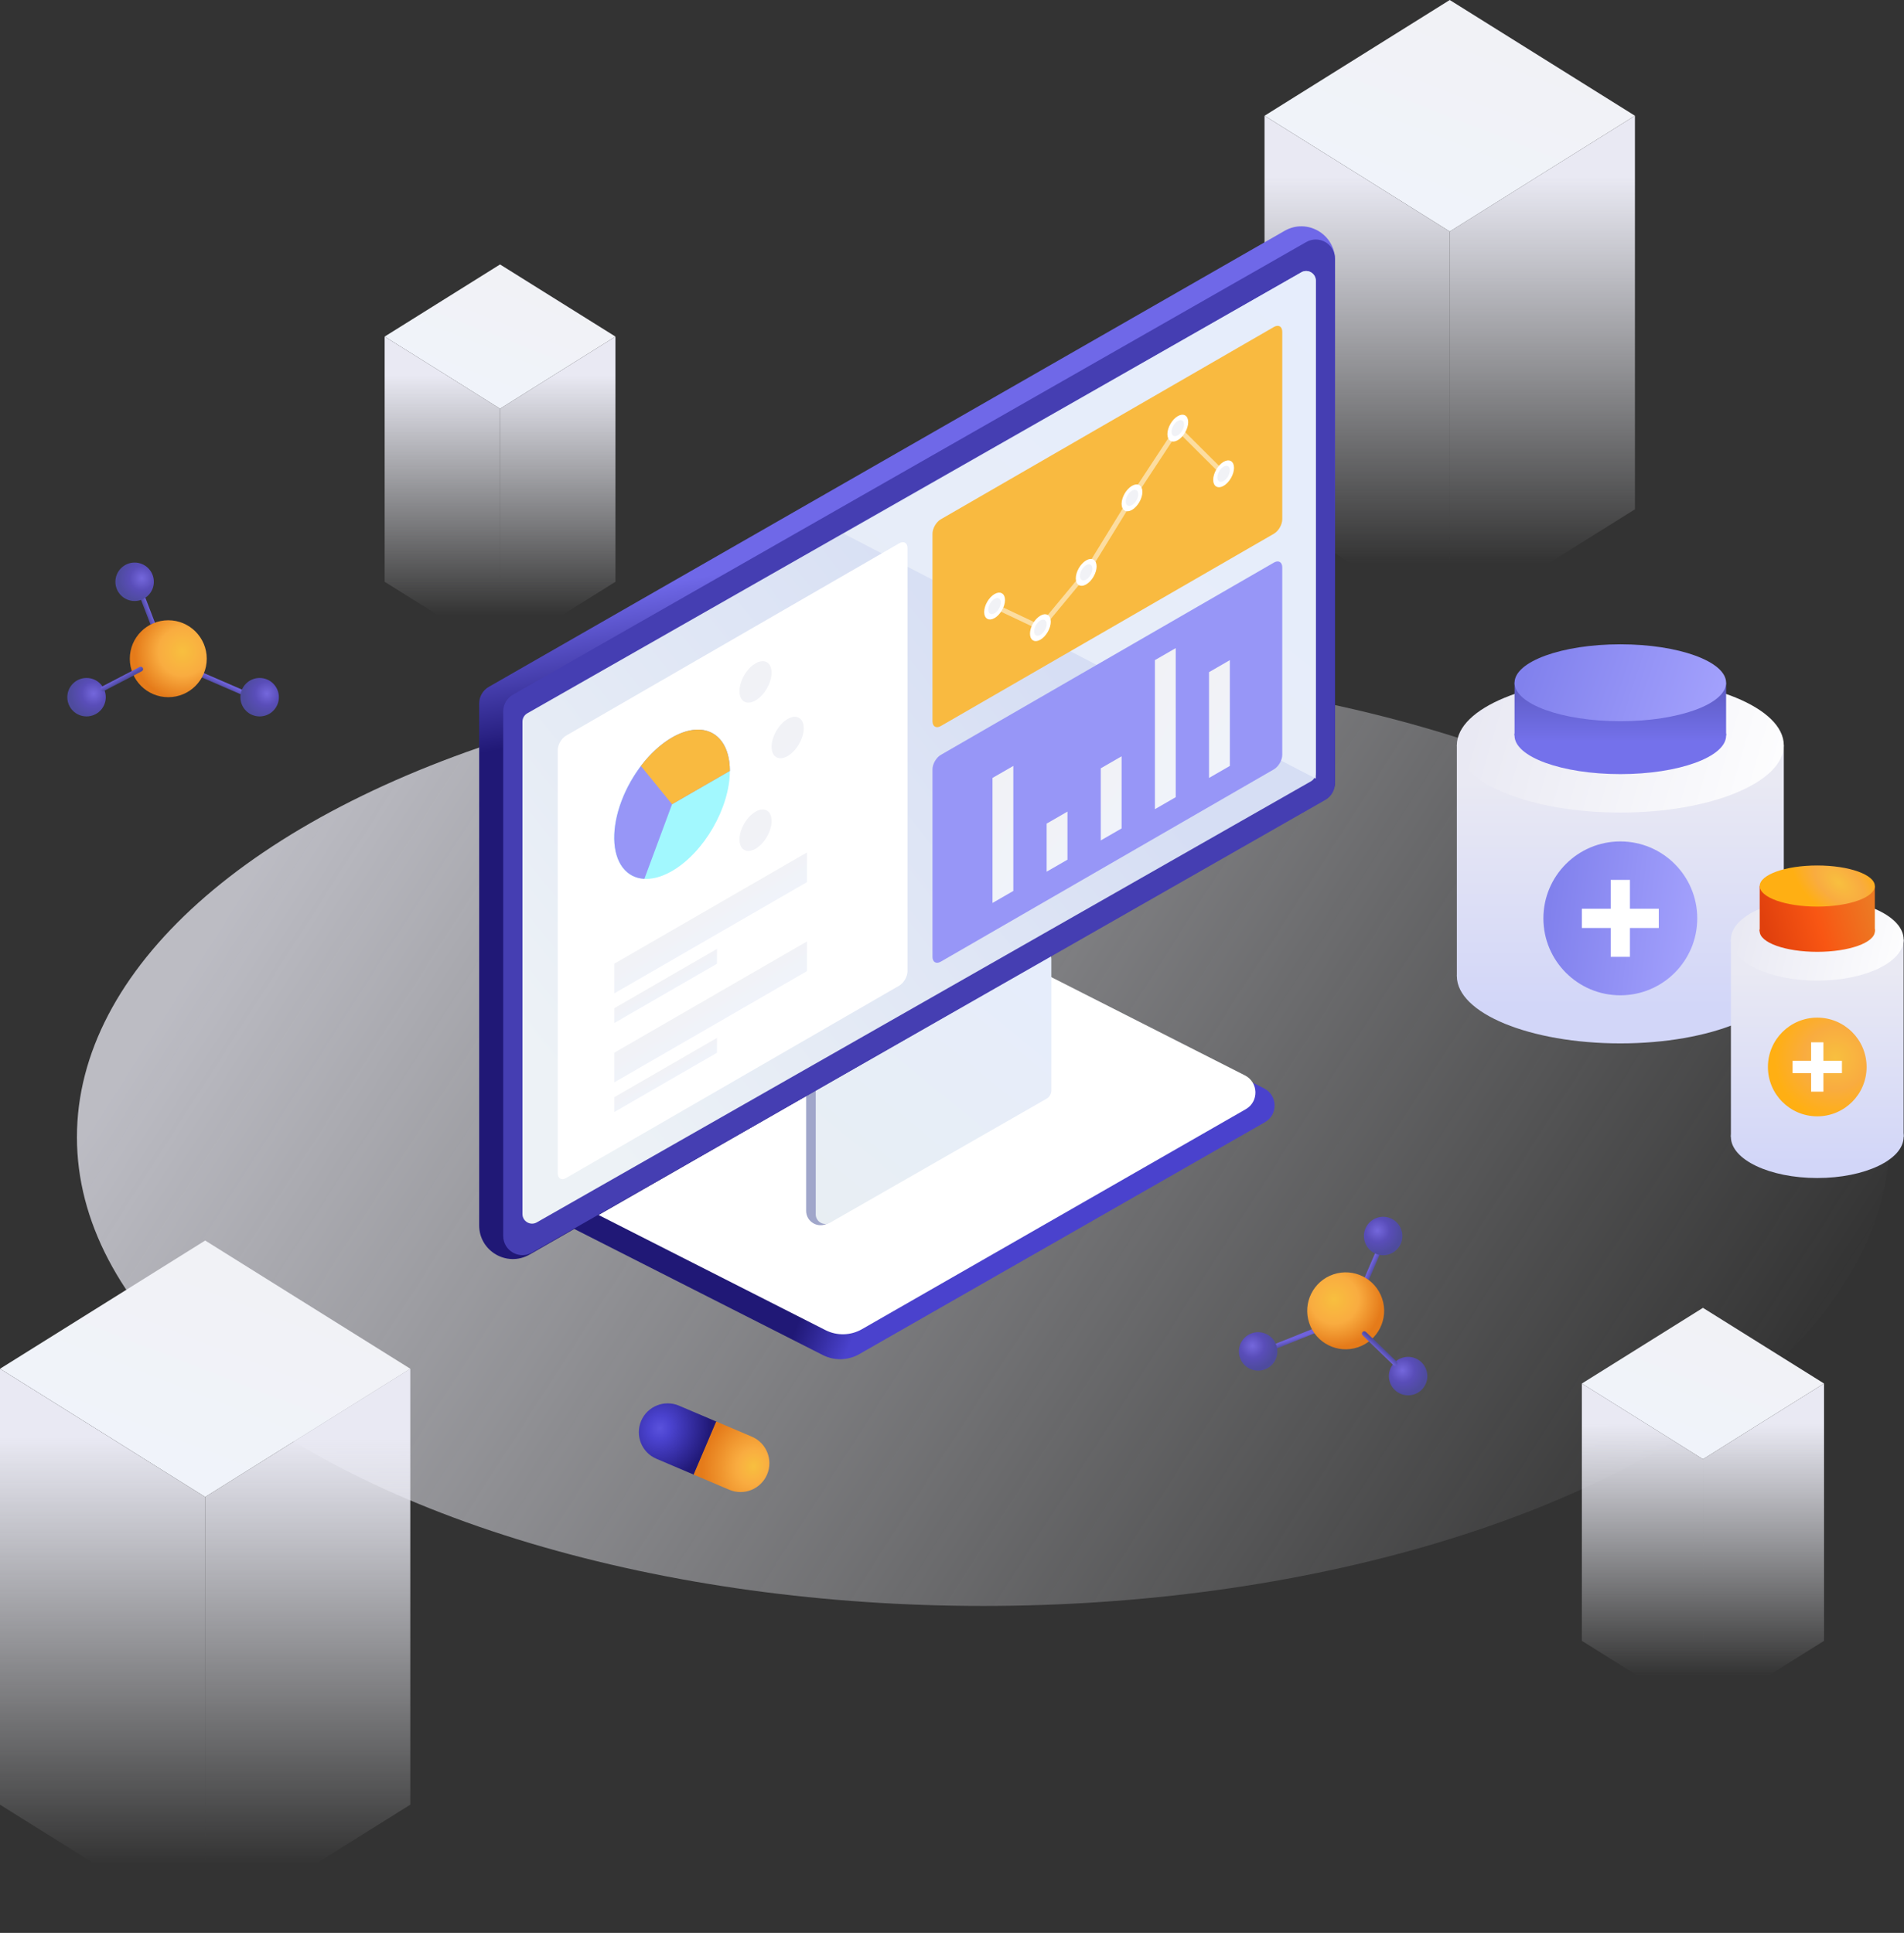 <svg width="396" height="402" viewBox="0 0 396 402" fill="none" xmlns="http://www.w3.org/2000/svg">
<rect x="0" y="0" width="396" height="402" fill="#333333" stroke="none"/>
<ellipse cx="204.5" cy="236.5" rx="188.5" ry="97.5" fill="url(#paint0_linear_313_80620)"/>
<rect width="28.3" height="28.3" transform="matrix(0.848 0.53 -0.848 0.53 104.002 55)" fill="url(#paint1_linear_313_80620)"/>
<path d="M80 70L104 85V136L80 121V70Z" fill="url(#paint2_linear_313_80620)"/>
<path d="M128 70L104 85V136L128 121V70Z" fill="url(#paint3_linear_313_80620)"/>
<rect width="50.312" height="50.312" transform="matrix(0.848 0.53 -0.848 0.53 42.672 258)" fill="url(#paint4_linear_313_80620)"/>
<path d="M0 284.667L42.667 311.333V402L0 375.333V284.667Z" fill="url(#paint5_linear_313_80620)"/>
<path d="M85.333 284.667L42.667 311.333V402L85.333 375.333V284.667Z" fill="url(#paint6_linear_313_80620)"/>
<rect width="29.698" height="29.698" transform="matrix(0.848 0.53 -0.848 0.53 354.187 272)" fill="url(#paint7_linear_313_80620)"/>
<path d="M329 287.74L354.185 303.481V356.999L329 341.259V287.74Z" fill="url(#paint8_linear_313_80620)"/>
<path d="M379.37 287.74L354.184 303.481V356.999L379.37 341.259V287.74Z" fill="url(#paint9_linear_313_80620)"/>
<rect width="45.42" height="45.42" transform="matrix(0.848 0.53 -0.848 0.53 301.523 0)" fill="url(#paint10_linear_313_80620)"/>
<path d="M263 24.073L301.519 48.148V130L263 105.926V24.073Z" fill="url(#paint11_linear_313_80620)"/>
<path d="M340.039 24.073L301.52 48.148V130L340.039 105.926V24.073Z" fill="url(#paint12_linear_313_80620)"/>
<path d="M178.715 281.629C176.378 282.965 173.526 283.036 171.125 281.818L110.233 250.922C104.555 248.041 104.355 240.003 109.883 236.843L187.806 192.295C190.143 190.959 192.996 190.888 195.396 192.106L262.905 226.359C265.744 227.799 265.844 231.818 263.08 233.399L178.715 281.629Z" fill="url(#paint13_linear_313_80620)"/>
<path d="M179.274 276.439C176.936 277.779 174.08 277.852 171.677 276.633L112.878 246.799C107.203 243.919 106.999 235.888 112.52 232.724L185.915 190.659C188.253 189.319 191.109 189.247 193.512 190.466L258.919 223.653C261.757 225.092 261.859 229.108 259.099 230.69L179.274 276.439Z" fill="white"/>
<path d="M167.66 226.749C167.66 226.033 168.043 225.372 168.663 225.015L212.663 199.723C213.997 198.956 215.66 199.919 215.66 201.457V228.251C215.66 228.967 215.278 229.628 214.657 229.985L172.155 254.416C170.155 255.566 167.66 254.122 167.66 251.815V226.749Z" fill="#A0A6CA"/>
<path d="M169.66 225.219C169.66 224.502 170.044 223.84 170.666 223.484L215.666 197.714C217 196.951 218.66 197.914 218.66 199.45V226.781C218.66 227.498 218.276 228.16 217.654 228.516L172.654 254.286C171.321 255.049 169.66 254.086 169.66 252.55V225.219Z" fill="url(#paint14_linear_313_80620)"/>
<path d="M99.66 146.318C99.66 144.884 100.428 143.56 101.671 142.848L267.18 48.006C271.847 45.331 277.66 48.701 277.66 54.079V162.609C277.66 164.042 276.893 165.366 275.649 166.079L110.141 260.921C105.474 263.595 99.66 260.226 99.66 254.848V146.318Z" fill="url(#paint15_linear_313_80620)"/>
<path d="M104.66 147.959C104.66 146.522 105.43 145.196 106.678 144.484L271.678 50.34C274.345 48.819 277.66 50.744 277.66 53.814V162.895C277.66 164.332 276.89 165.658 275.643 166.369L110.643 260.514C107.976 262.035 104.66 260.11 104.66 257.04V147.959Z" fill="#453EB2"/>
<path d="M108.66 150.089C108.66 149.371 109.046 148.707 109.67 148.351L270.67 56.63C272.004 55.871 273.66 56.834 273.66 58.368V160.764C273.66 161.483 273.275 162.146 272.65 162.502L111.65 254.223C110.317 254.983 108.66 254.02 108.66 252.486V150.089Z" fill="url(#paint16_linear_313_80620)"/>
<path d="M175.5 111L270.668 56.635C272.001 55.873 273.66 56.836 273.66 58.372V161.926L175.5 111Z" fill="url(#paint17_linear_313_80620)"/>
<path d="M116 156C116 154.895 116.775 153.552 117.732 153L187.014 113C187.971 112.448 188.746 112.895 188.746 114L188.746 202C188.746 203.105 187.971 204.448 187.014 205L117.732 245C116.775 245.552 116 245.105 116 244L116 156Z" fill="white"/>
<circle r="13.883" transform="matrix(0.866 -0.5 2.20305e-08 1 139.775 167.268)" fill="#A2F8FE"/>
<circle r="3.856" transform="matrix(0.866 -0.5 2.20305e-08 1 157.14 141.817)" fill="url(#paint18_linear_313_80620)"/>
<circle r="3.856" transform="matrix(0.866 -0.5 2.20305e-08 1 163.822 153.385)" fill="url(#paint19_linear_313_80620)"/>
<circle r="3.856" transform="matrix(0.866 -0.5 2.20305e-08 1 157.14 172.668)" fill="url(#paint20_linear_313_80620)"/>
<path d="M151.798 160.326C151.798 157.875 151.236 155.792 150.169 154.288C149.102 152.785 147.568 151.916 145.723 151.768C143.878 151.621 141.787 152.201 139.664 153.449C137.541 154.698 135.462 156.57 133.636 158.875C131.811 161.181 130.305 163.838 129.272 166.576C128.239 169.314 127.715 172.036 127.754 174.464C127.793 176.892 128.394 178.941 129.495 180.402C130.596 181.862 132.157 182.683 134.022 182.78L139.775 167.268L151.798 160.326Z" fill="#9796F7"/>
<path d="M151.798 160.326C151.798 157.836 151.218 155.727 150.119 154.219C149.02 152.712 147.443 151.861 145.551 151.757C143.66 151.653 141.525 152.298 139.37 153.626C137.215 154.954 135.119 156.916 133.302 159.306L139.775 167.268L151.798 160.326Z" fill="#F9BA40"/>
<rect width="46.277" height="6.17" transform="matrix(0.866 -0.5 2.20305e-08 1 127.752 200.434)" fill="url(#paint21_linear_313_80620)"/>
<rect width="46.277" height="6.17" transform="matrix(0.866 -0.5 2.20305e-08 1 127.752 218.943)" fill="url(#paint22_linear_313_80620)"/>
<rect width="24.681" height="3.085" transform="matrix(0.866 -0.5 2.20305e-08 1 127.752 209.688)" fill="url(#paint23_linear_313_80620)"/>
<rect width="24.681" height="3.085" transform="matrix(0.866 -0.5 2.20305e-08 1 127.752 228.199)" fill="url(#paint24_linear_313_80620)"/>
<path d="M193.942 111C193.942 109.895 194.718 108.552 195.674 108L264.956 68C265.913 67.448 266.688 67.895 266.688 69L266.688 108C266.688 109.105 265.913 110.448 264.956 111L195.674 151C194.718 151.552 193.942 151.105 193.942 150L193.942 111Z" fill="#F9BA40"/>
<path opacity="0.5" d="M206.858 126.043L216.385 130.543L225.911 119.043L235.437 103.543L244.963 89.043L254.49 98.543" stroke="white"/>
<circle r="2" transform="matrix(0.866 -0.5 2.20305e-08 1 206.858 126.043)" fill="url(#paint25_linear_313_80620)" stroke="white"/>
<circle r="2" transform="matrix(0.866 -0.5 2.20305e-08 1 216.385 130.543)" fill="url(#paint26_linear_313_80620)" stroke="white"/>
<circle r="2" transform="matrix(0.866 -0.5 2.20305e-08 1 225.911 119.043)" fill="url(#paint27_linear_313_80620)" stroke="white"/>
<circle r="2" transform="matrix(0.866 -0.5 2.20305e-08 1 235.437 103.543)" fill="url(#paint28_linear_313_80620)" stroke="white"/>
<circle r="2" transform="matrix(0.866 -0.5 2.20305e-08 1 244.963 89.043)" fill="url(#paint29_linear_313_80620)" stroke="white"/>
<circle r="2" transform="matrix(0.866 -0.5 2.20305e-08 1 254.49 98.543)" fill="url(#paint30_linear_313_80620)" stroke="white"/>
<path d="M193.942 160C193.942 158.895 194.718 157.552 195.674 157L264.956 117C265.913 116.448 266.688 116.895 266.688 118L266.688 157C266.688 158.105 265.913 159.448 264.956 160L195.674 200C194.718 200.552 193.942 200.105 193.942 199L193.942 160Z" fill="#9796F7"/>
<rect width="5" height="26" transform="matrix(0.866 -0.5 2.20305e-08 1 206.425 161.793)" fill="url(#paint31_linear_313_80620)"/>
<rect width="5" height="10" transform="matrix(0.866 -0.5 2.20305e-08 1 217.684 171.293)" fill="url(#paint32_linear_313_80620)"/>
<rect width="5" height="15" transform="matrix(0.866 -0.5 2.20305e-08 1 228.942 159.793)" fill="url(#paint33_linear_313_80620)"/>
<rect width="5" height="31" transform="matrix(0.866 -0.5 2.20305e-08 1 240.2 137.293)" fill="url(#paint34_linear_313_80620)"/>
<rect width="5" height="22" transform="matrix(0.866 -0.5 2.20305e-08 1 251.459 139.793)" fill="url(#paint35_linear_313_80620)"/>
<rect x="29.156" y="124.316" width="1" height="6" transform="rotate(-21.029 29.156 124.316)" fill="url(#paint36_linear_313_80620)"/>
<path d="M41.109 140.521L41.535 139.616L51.298 143.841L50.872 144.746L41.109 140.521Z" fill="url(#paint37_linear_313_80620)"/>
<circle cx="35" cy="137" r="8" fill="url(#paint38_radial_313_80620)"/>
<circle cx="28" cy="121" r="4" fill="url(#paint39_radial_313_80620)"/>
<circle cx="18" cy="145" r="4" fill="url(#paint40_radial_313_80620)"/>
<circle cx="54" cy="145" r="4" fill="url(#paint41_radial_313_80620)"/>
<path d="M21.622 143.705C21.383 143.83 21.087 143.741 20.955 143.505C20.818 143.259 20.911 142.948 21.161 142.818L29.033 138.716C29.273 138.591 29.569 138.679 29.701 138.916C29.838 139.162 29.745 139.472 29.495 139.602L21.622 143.705Z" fill="url(#paint42_linear_313_80620)"/>
<path d="M264.807 280.747L264.515 279.791L274.403 275.82L274.696 276.776L264.807 280.747Z" fill="url(#paint43_linear_313_80620)"/>
<path d="M283.841 268.192L282.935 267.771L287.117 257.99L288.024 258.411L283.841 268.192Z" fill="url(#paint44_linear_313_80620)"/>
<circle cx="279.877" cy="272.621" r="8" transform="rotate(-108.525 279.877 272.621)" fill="url(#paint45_radial_313_80620)"/>
<circle cx="261.67" cy="281.063" r="4" transform="rotate(-108.525 261.67 281.063)" fill="url(#paint46_radial_313_80620)"/>
<circle cx="292.864" cy="286.198" r="4" transform="rotate(-108.525 292.864 286.198)" fill="url(#paint47_radial_313_80620)"/>
<circle cx="287.67" cy="257.064" r="4" transform="rotate(-108.525 287.67 257.064)" fill="url(#paint48_radial_313_80620)"/>
<path d="M290.484 283.175C290.679 283.363 290.689 283.671 290.507 283.871C290.317 284.079 289.993 284.09 289.791 283.895L283.4 277.733C283.205 277.546 283.195 277.237 283.377 277.037C283.567 276.829 283.891 276.818 284.094 277.014L290.484 283.175Z" fill="url(#paint49_linear_313_80620)"/>
<path d="M371 203C371 210.732 355.778 217 337 217C318.222 217 303 210.732 303 203C303 195.268 318.222 189 337 189C355.778 189 371 195.268 371 203Z" fill="url(#paint50_linear_313_80620)"/>
<path d="M303 155H371V203H303V155Z" fill="url(#paint51_linear_313_80620)"/>
<ellipse cx="337" cy="155" rx="34" ry="14" fill="url(#paint52_linear_313_80620)"/>
<path d="M359 153C359 157.418 349.15 161 337 161C324.85 161 315 157.418 315 153C315 148.582 324.85 145 337 145C349.15 145 359 148.582 359 153Z" fill="url(#paint53_linear_313_80620)"/>
<path d="M359 152.839C359 154.585 349.15 156 337 156C324.85 156 315 154.585 315 152.839C315 151.093 324.85 149.677 337 149.677C349.15 149.677 359 151.093 359 152.839Z" fill="url(#paint54_linear_313_80620)"/>
<path d="M315 142H359V152.839H315V142Z" fill="url(#paint55_linear_313_80620)"/>
<ellipse cx="337" cy="142" rx="22" ry="8" fill="url(#paint56_linear_313_80620)"/>
<circle cx="337" cy="191" r="16" fill="url(#paint57_linear_313_80620)"/>
<rect x="329" y="189" width="16" height="4" fill="white"/>
<rect x="335" y="199" width="16" height="4" transform="rotate(-90 335 199)" fill="white"/>
<path d="M395.921 236.447C395.921 241.171 387.88 245 377.961 245C368.041 245 360 241.171 360 236.447C360 231.724 368.041 227.895 377.961 227.895C387.88 227.895 395.921 231.724 395.921 236.447Z" fill="url(#paint58_linear_313_80620)"/>
<path d="M360 195.395H395.921V236.447H360V195.395Z" fill="url(#paint59_linear_313_80620)"/>
<ellipse cx="377.961" cy="195.395" rx="17.96" ry="8.553" fill="url(#paint60_linear_313_80620)"/>
<path d="M389.934 193.684C389.934 196.046 384.573 197.961 377.961 197.961C371.348 197.961 365.987 196.046 365.987 193.684C365.987 191.323 371.348 189.408 377.961 189.408C384.573 189.408 389.934 191.323 389.934 193.684Z" fill="url(#paint61_linear_313_80620)"/>
<path d="M389.934 193.546C389.934 195.04 384.573 196.25 377.961 196.25C371.348 196.25 365.987 195.04 365.987 193.546C365.987 192.053 371.348 190.843 377.961 190.843C384.573 190.843 389.934 192.053 389.934 193.546Z" fill="url(#paint62_linear_313_80620)"/>
<path d="M365.987 184.276H389.934V193.546H365.987V184.276Z" fill="url(#paint63_linear_313_80620)"/>
<ellipse cx="377.961" cy="184.276" rx="11.974" ry="4.276" fill="url(#paint64_radial_313_80620)"/>
<circle cx="377.959" cy="221.908" r="10.263" fill="url(#paint65_radial_313_80620)"/>
<rect x="372.827" y="220.625" width="10.263" height="2.566" fill="white"/>
<rect x="376.676" y="227.04" width="10.263" height="2.566" transform="rotate(-90 376.676 227.04)" fill="white"/>
<path d="M133.348 295.521C134.645 292.472 138.169 291.051 141.218 292.348L149.027 295.67L144.33 306.713L136.521 303.391C133.472 302.094 132.051 298.571 133.348 295.521Z" fill="url(#paint66_radial_313_80620)"/>
<path d="M148.962 295.641L156.367 298.79C159.417 300.087 160.837 303.611 159.54 306.66C158.243 309.709 154.72 311.13 151.67 309.833L144.266 306.683L148.962 295.641Z" fill="url(#paint67_radial_313_80620)"/>
<defs>
<linearGradient id="paint0_linear_313_80620" x1="61.752" y1="167.641" x2="337.314" y2="344.02" gradientUnits="userSpaceOnUse">
<stop stop-color="#E9E9F3" stop-opacity="0.75"/>
<stop offset="1" stop-color="#F1F2F6" stop-opacity="0"/>
</linearGradient>
<linearGradient id="paint1_linear_313_80620" x1="15.975" y1="28.362" x2="9.654" y2="0.884" gradientUnits="userSpaceOnUse">
<stop stop-color="#F0F3FA"/>
<stop offset="1" stop-color="#F1F2F6"/>
</linearGradient>
<linearGradient id="paint2_linear_313_80620" x1="92" y1="78" x2="92" y2="128" gradientUnits="userSpaceOnUse">
<stop stop-color="#E9E9F3"/>
<stop offset="1" stop-color="#F1F2F6" stop-opacity="0"/>
</linearGradient>
<linearGradient id="paint3_linear_313_80620" x1="116" y1="78" x2="116" y2="128" gradientUnits="userSpaceOnUse">
<stop stop-color="#E9E9F3"/>
<stop offset="1" stop-color="#F1F2F6" stop-opacity="0"/>
</linearGradient>
<linearGradient id="paint4_linear_313_80620" x1="28.4" y1="50.421" x2="17.163" y2="1.572" gradientUnits="userSpaceOnUse">
<stop stop-color="#F0F3FA"/>
<stop offset="1" stop-color="#F1F2F6"/>
</linearGradient>
<linearGradient id="paint5_linear_313_80620" x1="21.333" y1="298.889" x2="21.333" y2="387.778" gradientUnits="userSpaceOnUse">
<stop stop-color="#E9E9F3"/>
<stop offset="1" stop-color="#F1F2F6" stop-opacity="0"/>
</linearGradient>
<linearGradient id="paint6_linear_313_80620" x1="64" y1="298.889" x2="64" y2="387.778" gradientUnits="userSpaceOnUse">
<stop stop-color="#E9E9F3"/>
<stop offset="1" stop-color="#F1F2F6" stop-opacity="0"/>
</linearGradient>
<linearGradient id="paint7_linear_313_80620" x1="16.764" y1="29.763" x2="10.131" y2="0.928" gradientUnits="userSpaceOnUse">
<stop stop-color="#F0F3FA"/>
<stop offset="1" stop-color="#F1F2F6"/>
</linearGradient>
<linearGradient id="paint8_linear_313_80620" x1="341.593" y1="296.135" x2="341.593" y2="348.604" gradientUnits="userSpaceOnUse">
<stop stop-color="#E9E9F3"/>
<stop offset="1" stop-color="#F1F2F6" stop-opacity="0"/>
</linearGradient>
<linearGradient id="paint9_linear_313_80620" x1="366.777" y1="296.135" x2="366.777" y2="348.604" gradientUnits="userSpaceOnUse">
<stop stop-color="#E9E9F3"/>
<stop offset="1" stop-color="#F1F2F6" stop-opacity="0"/>
</linearGradient>
<linearGradient id="paint10_linear_313_80620" x1="25.639" y1="45.52" x2="15.494" y2="1.419" gradientUnits="userSpaceOnUse">
<stop stop-color="#F0F3FA"/>
<stop offset="1" stop-color="#F1F2F6"/>
</linearGradient>
<linearGradient id="paint11_linear_313_80620" x1="282.259" y1="36.913" x2="282.259" y2="117.16" gradientUnits="userSpaceOnUse">
<stop stop-color="#E9E9F3"/>
<stop offset="1" stop-color="#F1F2F6" stop-opacity="0"/>
</linearGradient>
<linearGradient id="paint12_linear_313_80620" x1="320.779" y1="36.913" x2="320.779" y2="117.16" gradientUnits="userSpaceOnUse">
<stop stop-color="#E9E9F3"/>
<stop offset="1" stop-color="#F1F2F6" stop-opacity="0"/>
</linearGradient>
<linearGradient id="paint13_linear_313_80620" x1="180.758" y1="269.806" x2="141.093" y2="253.833" gradientUnits="userSpaceOnUse">
<stop stop-color="#4A42CD"/>
<stop offset="0.275" stop-color="#201876"/>
<stop offset="1" stop-color="#201876"/>
</linearGradient>
<linearGradient id="paint14_linear_313_80620" x1="218.215" y1="196" x2="169.358" y2="255.753" gradientUnits="userSpaceOnUse">
<stop stop-color="#E6EDFC"/>
<stop offset="1" stop-color="#E8EEF3"/>
</linearGradient>
<linearGradient id="paint15_linear_313_80620" x1="165.16" y1="116.406" x2="183.413" y2="216.326" gradientUnits="userSpaceOnUse">
<stop stop-color="#6F68E8"/>
<stop offset="0.275" stop-color="#201876"/>
<stop offset="1" stop-color="#201876"/>
</linearGradient>
<linearGradient id="paint16_linear_313_80620" x1="215.5" y1="132.001" x2="109" y2="216.501" gradientUnits="userSpaceOnUse">
<stop stop-color="#D6DEF4"/>
<stop offset="1" stop-color="#EDF2F6"/>
</linearGradient>
<linearGradient id="paint17_linear_313_80620" x1="272.16" y1="54.926" x2="108.66" y2="255.926" gradientUnits="userSpaceOnUse">
<stop stop-color="#E6EDFC"/>
<stop offset="1" stop-color="#E8EEF3"/>
</linearGradient>
<linearGradient id="paint18_linear_313_80620" x1="4.354" y1="7.73" x2="2.631" y2="0.241" gradientUnits="userSpaceOnUse">
<stop stop-color="#F0F3FA"/>
<stop offset="1" stop-color="#F1F2F6"/>
</linearGradient>
<linearGradient id="paint19_linear_313_80620" x1="4.354" y1="7.73" x2="2.631" y2="0.241" gradientUnits="userSpaceOnUse">
<stop stop-color="#F0F3FA"/>
<stop offset="1" stop-color="#F1F2F6"/>
</linearGradient>
<linearGradient id="paint20_linear_313_80620" x1="4.354" y1="7.73" x2="2.631" y2="0.241" gradientUnits="userSpaceOnUse">
<stop stop-color="#F0F3FA"/>
<stop offset="1" stop-color="#F1F2F6"/>
</linearGradient>
<linearGradient id="paint21_linear_313_80620" x1="26.122" y1="6.184" x2="25.929" y2="-0.118" gradientUnits="userSpaceOnUse">
<stop stop-color="#F0F3FA"/>
<stop offset="1" stop-color="#F1F2F6"/>
</linearGradient>
<linearGradient id="paint22_linear_313_80620" x1="26.122" y1="6.184" x2="25.929" y2="-0.118" gradientUnits="userSpaceOnUse">
<stop stop-color="#F0F3FA"/>
<stop offset="1" stop-color="#F1F2F6"/>
</linearGradient>
<linearGradient id="paint23_linear_313_80620" x1="13.932" y1="3.092" x2="13.841" y2="-0.06" gradientUnits="userSpaceOnUse">
<stop stop-color="#F0F3FA"/>
<stop offset="1" stop-color="#F1F2F6"/>
</linearGradient>
<linearGradient id="paint24_linear_313_80620" x1="13.932" y1="3.092" x2="13.841" y2="-0.06" gradientUnits="userSpaceOnUse">
<stop stop-color="#F0F3FA"/>
<stop offset="1" stop-color="#F1F2F6"/>
</linearGradient>
<linearGradient id="paint25_linear_313_80620" x1="2.822" y1="5.011" x2="1.706" y2="0.156" gradientUnits="userSpaceOnUse">
<stop stop-color="#F0F3FA"/>
<stop offset="1" stop-color="#F1F2F6"/>
</linearGradient>
<linearGradient id="paint26_linear_313_80620" x1="2.822" y1="5.011" x2="1.706" y2="0.156" gradientUnits="userSpaceOnUse">
<stop stop-color="#F0F3FA"/>
<stop offset="1" stop-color="#F1F2F6"/>
</linearGradient>
<linearGradient id="paint27_linear_313_80620" x1="2.822" y1="5.011" x2="1.706" y2="0.156" gradientUnits="userSpaceOnUse">
<stop stop-color="#F0F3FA"/>
<stop offset="1" stop-color="#F1F2F6"/>
</linearGradient>
<linearGradient id="paint28_linear_313_80620" x1="2.822" y1="5.011" x2="1.706" y2="0.156" gradientUnits="userSpaceOnUse">
<stop stop-color="#F0F3FA"/>
<stop offset="1" stop-color="#F1F2F6"/>
</linearGradient>
<linearGradient id="paint29_linear_313_80620" x1="2.822" y1="5.011" x2="1.706" y2="0.156" gradientUnits="userSpaceOnUse">
<stop stop-color="#F0F3FA"/>
<stop offset="1" stop-color="#F1F2F6"/>
</linearGradient>
<linearGradient id="paint30_linear_313_80620" x1="2.822" y1="5.011" x2="1.706" y2="0.156" gradientUnits="userSpaceOnUse">
<stop stop-color="#F0F3FA"/>
<stop offset="1" stop-color="#F1F2F6"/>
</linearGradient>
<linearGradient id="paint31_linear_313_80620" x1="2.822" y1="26.057" x2="-10.257" y2="15.123" gradientUnits="userSpaceOnUse">
<stop stop-color="#F0F3FA"/>
<stop offset="1" stop-color="#F1F2F6"/>
</linearGradient>
<linearGradient id="paint32_linear_313_80620" x1="2.822" y1="10.022" x2="-1.059" y2="1.585" gradientUnits="userSpaceOnUse">
<stop stop-color="#F0F3FA"/>
<stop offset="1" stop-color="#F1F2F6"/>
</linearGradient>
<linearGradient id="paint33_linear_313_80620" x1="2.822" y1="15.033" x2="-4.346" y2="4.645" gradientUnits="userSpaceOnUse">
<stop stop-color="#F0F3FA"/>
<stop offset="1" stop-color="#F1F2F6"/>
</linearGradient>
<linearGradient id="paint34_linear_313_80620" x1="2.822" y1="31.068" x2="-12.075" y2="20.623" gradientUnits="userSpaceOnUse">
<stop stop-color="#F0F3FA"/>
<stop offset="1" stop-color="#F1F2F6"/>
</linearGradient>
<linearGradient id="paint35_linear_313_80620" x1="2.822" y1="22.048" x2="-8.422" y2="10.939" gradientUnits="userSpaceOnUse">
<stop stop-color="#F0F3FA"/>
<stop offset="1" stop-color="#F1F2F6"/>
</linearGradient>
<linearGradient id="paint36_linear_313_80620" x1="30.156" y1="127.316" x2="29.156" y2="127.316" gradientUnits="userSpaceOnUse">
<stop stop-color="#6F62DB"/>
<stop offset="1" stop-color="#514CA3"/>
</linearGradient>
<linearGradient id="paint37_linear_313_80620" x1="44.25" y1="140.893" x2="43.824" y2="141.798" gradientUnits="userSpaceOnUse">
<stop stop-color="#6F62DB"/>
<stop offset="1" stop-color="#514CA3"/>
</linearGradient>
<radialGradient id="paint38_radial_313_80620" cx="0" cy="0" r="1" gradientUnits="userSpaceOnUse" gradientTransform="translate(38 135.5) rotate(107.526) scale(9.962)">
<stop stop-color="#F8BF3F"/>
<stop offset="0.507" stop-color="#F9AC40"/>
<stop offset="1" stop-color="#E57B1A"/>
</radialGradient>
<radialGradient id="paint39_radial_313_80620" cx="0" cy="0" r="1" gradientUnits="userSpaceOnUse" gradientTransform="translate(29.5 120.25) rotate(107.526) scale(4.981)">
<stop stop-color="#7467DC"/>
<stop offset="0.507" stop-color="#594DB8"/>
<stop offset="1" stop-color="#4E4B9D"/>
</radialGradient>
<radialGradient id="paint40_radial_313_80620" cx="0" cy="0" r="1" gradientUnits="userSpaceOnUse" gradientTransform="translate(19.5 144.25) rotate(107.526) scale(4.981)">
<stop stop-color="#7467DC"/>
<stop offset="0.507" stop-color="#594DB8"/>
<stop offset="1" stop-color="#4E4B9D"/>
</radialGradient>
<radialGradient id="paint41_radial_313_80620" cx="0" cy="0" r="1" gradientUnits="userSpaceOnUse" gradientTransform="translate(55.5 144.25) rotate(107.526) scale(4.981)">
<stop stop-color="#7467DC"/>
<stop offset="0.507" stop-color="#594DB8"/>
<stop offset="1" stop-color="#4E4B9D"/>
</radialGradient>
<linearGradient id="paint42_linear_313_80620" x1="23.325" y1="141.595" x2="23.812" y2="142.468" gradientUnits="userSpaceOnUse">
<stop stop-color="#6F62DB"/>
<stop offset="1" stop-color="#514CA3"/>
</linearGradient>
<linearGradient id="paint43_linear_313_80620" x1="267.383" y1="278.913" x2="267.676" y2="279.869" gradientUnits="userSpaceOnUse">
<stop stop-color="#6F62DB"/>
<stop offset="1" stop-color="#514CA3"/>
</linearGradient>
<linearGradient id="paint44_linear_313_80620" x1="284.199" y1="265.05" x2="285.106" y2="265.472" gradientUnits="userSpaceOnUse">
<stop stop-color="#6F62DB"/>
<stop offset="1" stop-color="#514CA3"/>
</linearGradient>
<radialGradient id="paint45_radial_313_80620" cx="0" cy="0" r="1" gradientUnits="userSpaceOnUse" gradientTransform="translate(282.877 271.121) rotate(107.526) scale(9.962)">
<stop stop-color="#F8BF3F"/>
<stop offset="0.507" stop-color="#F9AC40"/>
<stop offset="1" stop-color="#E57B1A"/>
</radialGradient>
<radialGradient id="paint46_radial_313_80620" cx="0" cy="0" r="1" gradientUnits="userSpaceOnUse" gradientTransform="translate(263.17 280.313) rotate(107.526) scale(4.981)">
<stop stop-color="#7467DC"/>
<stop offset="0.507" stop-color="#594DB8"/>
<stop offset="1" stop-color="#4E4B9D"/>
</radialGradient>
<radialGradient id="paint47_radial_313_80620" cx="0" cy="0" r="1" gradientUnits="userSpaceOnUse" gradientTransform="translate(294.364 285.448) rotate(107.526) scale(4.981)">
<stop stop-color="#7467DC"/>
<stop offset="0.507" stop-color="#594DB8"/>
<stop offset="1" stop-color="#4E4B9D"/>
</radialGradient>
<radialGradient id="paint48_radial_313_80620" cx="0" cy="0" r="1" gradientUnits="userSpaceOnUse" gradientTransform="translate(289.17 256.314) rotate(107.526) scale(4.981)">
<stop stop-color="#7467DC"/>
<stop offset="0.507" stop-color="#594DB8"/>
<stop offset="1" stop-color="#4E4B9D"/>
</radialGradient>
<linearGradient id="paint49_linear_313_80620" x1="287.943" y1="282.231" x2="288.617" y2="281.491" gradientUnits="userSpaceOnUse">
<stop stop-color="#6F62DB"/>
<stop offset="1" stop-color="#514CA3"/>
</linearGradient>
<linearGradient id="paint50_linear_313_80620" x1="337" y1="162.515" x2="337" y2="209.485" gradientUnits="userSpaceOnUse">
<stop stop-color="#E9E9F3"/>
<stop offset="1" stop-color="#D2D6F8"/>
</linearGradient>
<linearGradient id="paint51_linear_313_80620" x1="337" y1="162.515" x2="337" y2="209.485" gradientUnits="userSpaceOnUse">
<stop stop-color="#E9E9F3"/>
<stop offset="1" stop-color="#D2D6F8"/>
</linearGradient>
<linearGradient id="paint52_linear_313_80620" x1="307" y1="148.5" x2="374" y2="168" gradientUnits="userSpaceOnUse">
<stop stop-color="#E9E9F3"/>
<stop offset="1" stop-color="white"/>
</linearGradient>
<linearGradient id="paint53_linear_313_80620" x1="337" y1="143.697" x2="337" y2="154.303" gradientUnits="userSpaceOnUse">
<stop stop-color="#605EC8"/>
<stop offset="1" stop-color="#7471EB"/>
</linearGradient>
<linearGradient id="paint54_linear_313_80620" x1="337" y1="143.697" x2="337" y2="154.303" gradientUnits="userSpaceOnUse">
<stop stop-color="#605EC8"/>
<stop offset="1" stop-color="#7471EB"/>
</linearGradient>
<linearGradient id="paint55_linear_313_80620" x1="337" y1="143.697" x2="337" y2="154.303" gradientUnits="userSpaceOnUse">
<stop stop-color="#605EC8"/>
<stop offset="1" stop-color="#7471EB"/>
</linearGradient>
<linearGradient id="paint56_linear_313_80620" x1="317.588" y1="138.286" x2="360.006" y2="152.265" gradientUnits="userSpaceOnUse">
<stop stop-color="#8181ED"/>
<stop offset="1" stop-color="#A6A4FE"/>
</linearGradient>
<linearGradient id="paint57_linear_313_80620" x1="322.882" y1="183.571" x2="356.598" y2="187.612" gradientUnits="userSpaceOnUse">
<stop stop-color="#8181ED"/>
<stop offset="1" stop-color="#A6A4FE"/>
</linearGradient>
<linearGradient id="paint58_linear_313_80620" x1="377.961" y1="201.822" x2="377.961" y2="241.994" gradientUnits="userSpaceOnUse">
<stop stop-color="#E9E9F3"/>
<stop offset="1" stop-color="#D2D6F8"/>
</linearGradient>
<linearGradient id="paint59_linear_313_80620" x1="377.961" y1="201.822" x2="377.961" y2="241.994" gradientUnits="userSpaceOnUse">
<stop stop-color="#E9E9F3"/>
<stop offset="1" stop-color="#D2D6F8"/>
</linearGradient>
<linearGradient id="paint60_linear_313_80620" x1="362.113" y1="191.424" x2="398.217" y2="200.51" gradientUnits="userSpaceOnUse">
<stop stop-color="#E9E9F3"/>
<stop offset="1" stop-color="white"/>
</linearGradient>
<linearGradient id="paint61_linear_313_80620" x1="389.999" y1="191.001" x2="368.161" y2="197.391" gradientUnits="userSpaceOnUse">
<stop stop-color="#EC7923"/>
<stop offset="0.507" stop-color="#F85613"/>
<stop offset="1" stop-color="#E0400D"/>
</linearGradient>
<linearGradient id="paint62_linear_313_80620" x1="389.999" y1="191.001" x2="368.161" y2="197.391" gradientUnits="userSpaceOnUse">
<stop stop-color="#EC7923"/>
<stop offset="0.507" stop-color="#F85613"/>
<stop offset="1" stop-color="#E0400D"/>
</linearGradient>
<linearGradient id="paint63_linear_313_80620" x1="389.999" y1="191.001" x2="368.161" y2="197.391" gradientUnits="userSpaceOnUse">
<stop stop-color="#EC7923"/>
<stop offset="0.507" stop-color="#F85613"/>
<stop offset="1" stop-color="#E0400D"/>
</linearGradient>
<radialGradient id="paint64_radial_313_80620" cx="0" cy="0" r="1" gradientUnits="userSpaceOnUse" gradientTransform="translate(382.451 183.475) rotate(131.483) scale(6.779 11.714)">
<stop stop-color="#F8BF3F"/>
<stop offset="0.507" stop-color="#F9AC40"/>
<stop offset="1" stop-color="#FFAF13"/>
</radialGradient>
<radialGradient id="paint65_radial_313_80620" cx="0" cy="0" r="1" gradientUnits="userSpaceOnUse" gradientTransform="translate(381.807 219.984) rotate(107.526) scale(12.781)">
<stop stop-color="#F8BF3F"/>
<stop offset="0.507" stop-color="#F9AC40"/>
<stop offset="1" stop-color="#FFAF13"/>
</radialGradient>
<radialGradient id="paint66_radial_313_80620" cx="0" cy="0" r="1" gradientUnits="userSpaceOnUse" gradientTransform="translate(137.216 297) rotate(22.834) scale(10.308 11.323)">
<stop stop-color="#5A52DD"/>
<stop offset="0.227" stop-color="#4A42CE"/>
<stop offset="1" stop-color="#211977"/>
</radialGradient>
<radialGradient id="paint67_radial_313_80620" cx="0" cy="0" r="1" gradientUnits="userSpaceOnUse" gradientTransform="translate(156.716 305) rotate(-160.71) scale(10.595 11.999)">
<stop stop-color="#F8BF3F"/>
<stop offset="0.315" stop-color="#F9AC40"/>
<stop offset="1" stop-color="#E57B1A"/>
</radialGradient>
</defs>
</svg>
